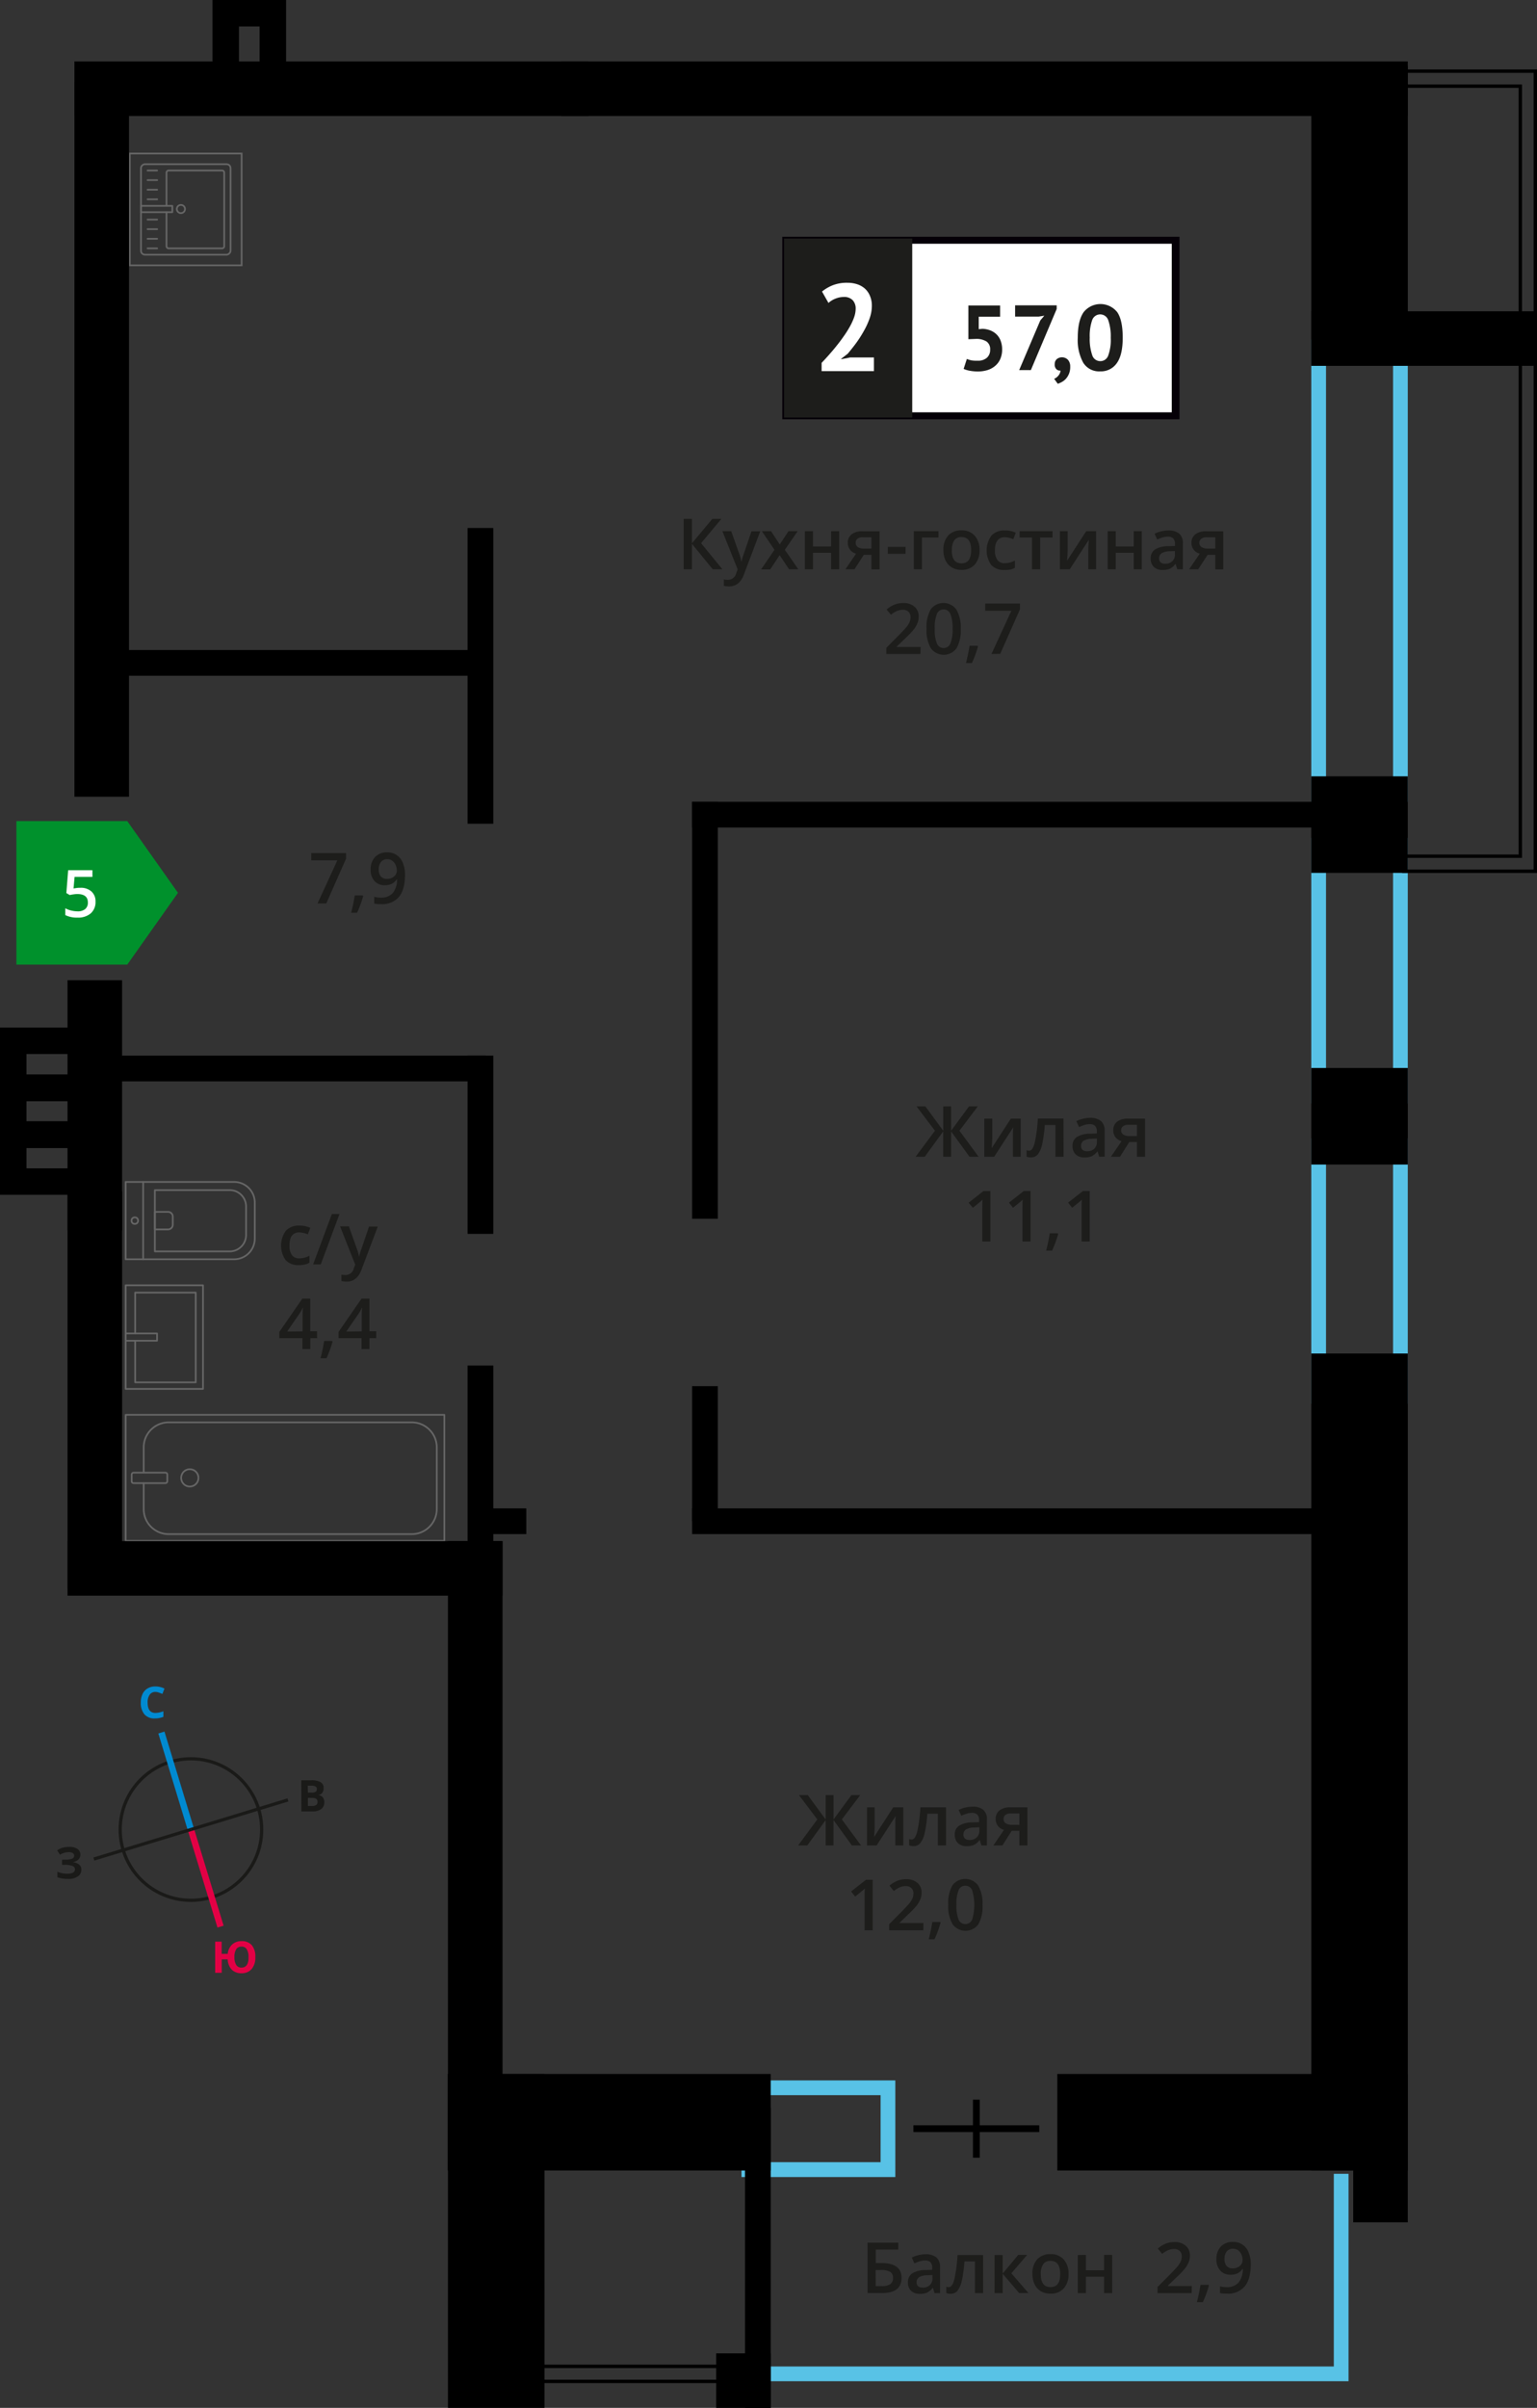<svg xmlns="http://www.w3.org/2000/svg" width="423.68" height="663.62" viewBox="0 0 423.68 663.62">
  <rect x="0" y="0" width="423.68" height="663.62" fill="#333333" stroke="none"/>
  <defs>
    <style>
      .cls-1, .cls-10, .cls-11, .cls-2, .cls-3, .cls-4, .cls-9 {
        fill: none;
      }

      .cls-1, .cls-4 {
        stroke: #1a1a18;
      }

      .cls-1 {
        stroke-miterlimit: 22.93;
        stroke-width: 0.89px;
      }

      .cls-2 {
        stroke: #008ad1;
        stroke-width: 1.77px;
      }

      .cls-18, .cls-2, .cls-3, .cls-4 {
        stroke-miterlimit: 22.93;
      }

      .cls-3 {
        stroke: #e30045;
        stroke-width: 1.77px;
      }

      .cls-4 {
        stroke-width: 0.89px;
      }

      .cls-5 {
        isolation: isolate;
      }

      .cls-6 {
        fill: #008ad1;
      }

      .cls-7 {
        fill: #e30045;
      }

      .cls-8 {
        fill: #1a1a18;
      }

      .cls-9 {
        stroke: #000;
        stroke-width: 1.87px;
      }

      .cls-10, .cls-9 {
        stroke-miterlimit: 10;
      }

      .cls-10 {
        stroke: #58c2e6;
        stroke-width: 4.06px;
      }

      .cls-11 {
        stroke: #666;
        stroke-linecap: round;
        stroke-linejoin: round;
        stroke-width: 0.47px;
      }

      .cls-12 {
        fill: #666;
      }

      .cls-13 {
        fill: #58c2e6;
      }

      .cls-14 {
        fill: #00912c;
        fill-rule: evenodd;
      }

      .cls-15 {
        fill: #fff;
      }

      .cls-16, .cls-18 {
        fill: #1d1d1b;
      }

      .cls-17 {
        fill: #050007;
      }

      .cls-18 {
        stroke: #1d1d1b;
        stroke-width: 0.94px;
      }
    </style>
  </defs>
  <g id="doors">
    <g>
      <circle class="cls-1" cx="52.63" cy="504.23" r="19.5"/>
      <line class="cls-2" x1="44.49" y1="477.49" x2="52.63" y2="504.24"/>
      <line class="cls-3" x1="60.79" y1="530.98" x2="52.63" y2="504.24"/>
      <line class="cls-4" x1="25.87" y1="512.36" x2="52.63" y2="504.22"/>
      <line class="cls-4" x1="79.37" y1="496.06" x2="52.63" y2="504.22"/>
      <g class="cls-5">
        <path class="cls-6" d="M42.84,466.3a1.83,1.83,0,0,0-1.59.78,3.62,3.62,0,0,0-.56,2.15c0,1.91.73,2.87,2.17,2.86a6.55,6.55,0,0,0,2.18-.46v1.53a6.13,6.13,0,0,1-2.36.45,3.61,3.61,0,0,1-2.87-1.13,4.85,4.85,0,0,1-1-3.26,5.37,5.37,0,0,1,.48-2.34,3.52,3.52,0,0,1,1.4-1.55,4.09,4.09,0,0,1,2.13-.54,5.69,5.69,0,0,1,2.52.59l-.58,1.48a10,10,0,0,0-1-.39A2.69,2.69,0,0,0,42.84,466.3Z"/>
      </g>
      <g class="cls-5">
        <path class="cls-7" d="M70.38,539.39a4.82,4.82,0,0,1-1,3.27,3.55,3.55,0,0,1-2.83,1.17,3.64,3.64,0,0,1-2.68-1A4.38,4.38,0,0,1,62.76,540H61.12v3.71H59.31l0-8.58H61.1v3.36h1.68A4,4,0,0,1,64,535.9a3.7,3.7,0,0,1,2.6-.91,3.55,3.55,0,0,1,2.84,1.14A4.85,4.85,0,0,1,70.38,539.39Zm-5.76,0a3.91,3.91,0,0,0,.5,2.16,1.62,1.62,0,0,0,1.44.73c1.3,0,2-1,1.94-2.9a3.84,3.84,0,0,0-.49-2.16,1.58,1.58,0,0,0-1.44-.73,1.65,1.65,0,0,0-1.46.73A3.92,3.92,0,0,0,64.62,539.41Z"/>
      </g>
      <g class="cls-5">
        <path class="cls-8" d="M83.05,490.65h2.67a5.1,5.1,0,0,1,2.65.52,1.79,1.79,0,0,1,.83,1.64,2,2,0,0,1-.35,1.27,1.41,1.41,0,0,1-1,.59v.06a1.91,1.91,0,0,1,1.18.68,2.2,2.2,0,0,1,.36,1.32,2.15,2.15,0,0,1-.84,1.84,3.64,3.64,0,0,1-2.3.66H83.08Zm1.83,3.4h1.06a2,2,0,0,0,1.07-.23.86.86,0,0,0,.33-.76.73.73,0,0,0-.37-.7,2.23,2.23,0,0,0-1.14-.22h-1Zm0,1.44v2.24h1.19a1.78,1.78,0,0,0,1.11-.29,1.06,1.06,0,0,0,.35-.88c0-.71-.51-1.07-1.53-1.06Z"/>
      </g>
      <g class="cls-5">
        <path class="cls-8" d="M22.15,511.16a1.78,1.78,0,0,1-.58,1.37,2.91,2.91,0,0,1-1.59.69v0a3.22,3.22,0,0,1,1.81.65,1.71,1.71,0,0,1,.64,1.39,2.17,2.17,0,0,1-.95,1.87,4.49,4.49,0,0,1-2.66.7,8.42,8.42,0,0,1-3-.45v-1.53a5.85,5.85,0,0,0,1.3.41,6.3,6.3,0,0,0,1.39.14q2.16,0,2.16-1.26a1,1,0,0,0-.7-.88,5.43,5.43,0,0,0-2.06-.3h-.8v-1.42h.72a5.66,5.66,0,0,0,2-.26.89.89,0,0,0,.62-.86.81.81,0,0,0-.4-.7,2.16,2.16,0,0,0-1.17-.26,4.43,4.43,0,0,0-2.33.71l-.8-1.21a5.25,5.25,0,0,1,1.56-.72,6.81,6.81,0,0,1,1.82-.23,3.76,3.76,0,0,1,2.24.58A1.79,1.79,0,0,1,22.15,511.16Z"/>
      </g>
    </g>
  </g>
  <g id="Layer_7" data-name="Layer 7">
    <g>
      <g>
        <line class="cls-9" x1="269.13" y1="578.67" x2="269.13" y2="594.67"/>
        <line class="cls-9" x1="286.48" y1="586.67" x2="251.78" y2="586.67"/>
      </g>
      <path class="cls-10" d="M205.36,654.24H369.7V599.11"/>
      <g>
        <g>
          <rect class="cls-11" x="61.21" y="363.38" width="34.73" height="87.85" transform="translate(-328.74 485.88) rotate(-90)"/>
          <rect class="cls-11" x="39.76" y="402.4" width="2.89" height="9.82" rx="0.49" transform="translate(-366.1 448.52) rotate(-90)"/>
          <path class="cls-11" d="M39.61,408.76v7.15a6.89,6.89,0,0,0,6.89,6.9h67a6.9,6.9,0,0,0,6.9-6.9v-17a6.9,6.9,0,0,0-6.9-6.9h-67a6.89,6.89,0,0,0-6.89,6.9v6.95"/>
          <circle class="cls-11" cx="52.32" cy="407.31" r="2.39"/>
        </g>
        <g>
          <path class="cls-11" d="M34.64,325.75h29.9a5.69,5.69,0,0,1,5.69,5.69v9.93a5.69,5.69,0,0,1-5.69,5.69H34.64a0,0,0,0,1,0,0V325.75A0,0,0,0,1,34.64,325.75Z"/>
          <path class="cls-11" d="M42.69,328H63.32a4.51,4.51,0,0,1,4.51,4.51v7.87a4.51,4.51,0,0,1-4.51,4.51H42.69a0,0,0,0,1,0,0V328A0,0,0,0,1,42.69,328Z"/>
          <path class="cls-11" d="M42.69,334h3.64a1.29,1.29,0,0,1,1.29,1.29v2.25a1.29,1.29,0,0,1-1.29,1.29H42.69a0,0,0,0,1,0,0V334A0,0,0,0,1,42.69,334Z"/>
          <circle class="cls-11" cx="37.16" cy="336.41" r="0.9"/>
          <line class="cls-11" x1="39.47" y1="347.07" x2="39.47" y2="325.75"/>
        </g>
        <g>
          <rect class="cls-11" x="34.64" y="354.23" width="21.32" height="28.56"/>
          <polyline class="cls-11" points="34.64 367.5 43.29 367.5 43.29 369.51 34.64 369.51"/>
          <polyline class="cls-11" points="37.26 367.5 37.26 356.24 53.95 356.24 53.95 380.98 37.26 380.98 37.26 369.51"/>
        </g>
      </g>
      <g>
        <g>
          <rect class="cls-11" x="38.73" y="45.38" width="24.94" height="24.69" rx="1.09" transform="translate(-6.52 108.92) rotate(-90)"/>
          <path class="cls-11" d="M45.9,56.74V47.59a.6.6,0,0,1,.6-.6H61.21a.6.6,0,0,1,.6.6V67.86a.59.59,0,0,1-.6.59H46.5a.59.59,0,0,1-.6-.59V58.48"/>
          <circle class="cls-11" cx="49.87" cy="57.61" r="1.13"/>
          <rect class="cls-11" x="42.3" y="53.29" width="1.74" height="8.64" transform="translate(-14.43 100.78) rotate(-90)"/>
          <line class="cls-11" x1="40.68" y1="68.45" x2="43.32" y2="68.45"/>
          <line class="cls-11" x1="40.68" y1="65.81" x2="43.32" y2="65.81"/>
          <line class="cls-11" x1="40.68" y1="63.16" x2="43.32" y2="63.16"/>
          <line class="cls-11" x1="40.68" y1="60.52" x2="43.32" y2="60.52"/>
          <line class="cls-11" x1="40.68" y1="54.93" x2="43.32" y2="54.93"/>
          <line class="cls-11" x1="40.68" y1="52.29" x2="43.32" y2="52.29"/>
          <line class="cls-11" x1="40.68" y1="49.64" x2="43.32" y2="49.64"/>
          <line class="cls-11" x1="40.68" y1="46.99" x2="43.32" y2="46.99"/>
        </g>
        <path class="cls-12" d="M66.37,42.55V72.9H36V42.55H66.37m.47-.47H35.56V73.36H66.84V42.08Z"/>
      </g>
      <path class="cls-13" d="M242.74,577.43v18.48H208.45V577.43h34.29m4.06-4.06H204.39V600H246.8v-26.6Z"/>
      <path class="cls-13" d="M384,235v65.06H365.52V235H384m4.06-4.07h-26.6v73.2h26.6V231Z"/>
      <path class="cls-13" d="M384,97.66V216.91H365.52V97.66H384m4.06-4.07h-26.6V221h26.6V93.59Z"/>
      <path class="cls-13" d="M384,317.77v65.07H365.52V317.77H384m4.06-4.06h-26.6V386.9h26.6V313.71Z"/>
      <rect x="291.46" y="571.59" width="96.61" height="26.61" transform="translate(679.52 1169.79) rotate(180)"/>
      <rect x="123.48" y="571.59" width="88.97" height="26.61" transform="translate(335.93 1169.79) rotate(180)"/>
      <rect x="90.77" y="604.3" width="92.03" height="26.61" transform="translate(-480.82 754.39) rotate(-90)"/>
      <rect x="333.45" y="46.21" width="82.62" height="26.61" transform="translate(315.25 434.27) rotate(-90)"/>
      <rect x="361.46" y="213.97" width="26.61" height="26.61" transform="translate(147.48 602.03) rotate(-90)"/>
      <rect x="361.46" y="294.35" width="26.61" height="26.61" transform="translate(67.11 682.41) rotate(-90)"/>
      <rect x="262.17" y="472.31" width="225.17" height="26.61" transform="translate(-110.85 860.37) rotate(-90)"/>
      <path d="M198,652.65v3.19H146v-3.19H198m.94-.94H145.1v5.07h53.82v-5.07Z"/>
      <path d="M422.75,20.08V239.64H387.44v-3.2h32.11V23.27H387.44V20.08h35.31m.93-.94H386.5v5.07h32.12v211.3H386.5v5.07h37.18V19.14Z"/>
      <rect x="28.56" y="179.14" width="105.38" height="7.09" transform="translate(162.5 365.38) rotate(-180)"/>
      <rect x="28.56" y="290.94" width="105.38" height="7.09" transform="translate(162.5 588.97) rotate(-180)"/>
      <rect x="91.69" y="182.73" width="81.51" height="7.09" transform="translate(-53.84 318.72) rotate(-90)"/>
      <rect x="107.88" y="311.95" width="49.12" height="7.09" transform="translate(-183.06 447.94) rotate(-90)"/>
      <rect x="107.88" y="397.36" width="49.12" height="7.09" transform="translate(-268.47 533.34) rotate(-90)"/>
      <rect x="136.86" y="274.89" width="114.94" height="7.09" transform="translate(-84.11 472.76) rotate(-90)"/>
      <rect x="175.73" y="397.08" width="37.19" height="7.09" transform="translate(-206.3 594.95) rotate(-90)"/>
      <rect x="190.78" y="220.97" width="171.19" height="7.09"/>
      <rect x="190.78" y="415.71" width="171.19" height="7.09"/>
      <rect x="134.33" y="415.71" width="10.75" height="7.09"/>
      <rect x="167.56" y="618.74" width="82.68" height="7.09" transform="translate(831.19 413.38) rotate(90)"/>
      <rect x="197.41" y="648.59" width="15.04" height="15.04"/>
      <rect x="373.02" y="597.44" width="15.04" height="15.04"/>
      <rect x="154.7" y="16.93" width="233.36" height="15.04"/>
      <rect x="20.52" y="16.93" width="141.7" height="15.04"/>
      <rect x="361.46" y="85.79" width="62.23" height="15.04"/>
      <rect x="-70.52" y="113.5" width="197.12" height="15.04" transform="translate(149.06 92.98) rotate(90)"/>
      <rect x="44.27" y="503.95" width="173.46" height="15.04" transform="translate(642.47 380.46) rotate(90)"/>
      <rect x="-28.7" y="375.64" width="109.67" height="15.04" transform="translate(409.3 357.02) rotate(90)"/>
      <rect x="-8.34" y="297.13" width="68.96" height="15.04" transform="translate(330.78 278.5) rotate(90)"/>
      <rect x="18.62" y="424.73" width="119.9" height="15.04" transform="translate(157.14 864.51) rotate(180)"/>
      <path d="M71.56,7.3V21.59H65.87V7.3h5.69M78.86,0H58.57V28.89H78.86V0Z"/>
      <path d="M21.59,290.5v5.69H7.3V290.5H21.59m7.3-7.3H0v20.29H28.89V283.2Z"/>
      <path d="M21.59,303.42v5.69H7.3v-5.69H21.59m7.3-7.3H0v20.29H28.89V296.12Z"/>
      <path d="M21.59,316.34V322H7.3v-5.69H21.59m7.3-7.3H0v20.29H28.89V309Z"/>
      <g>
        <polygon class="cls-14" points="35.09 226.3 35.09 226.31 42.07 236.18 49.06 246.07 42.07 255.96 35.09 265.84 35.09 265.84 35.09 265.84 4.52 265.85 4.52 226.3 35.08 226.3 35.09 226.3"/>
        <path class="cls-15" d="M22.11,244.68a4.38,4.38,0,0,1,3.08,1,3.58,3.58,0,0,1,1.14,2.81A4.12,4.12,0,0,1,25,251.74a5.31,5.31,0,0,1-3.67,1.15A7,7,0,0,1,18,252.2v-1.88a6.36,6.36,0,0,0,1.64.63,7.8,7.8,0,0,0,1.72.22,3.19,3.19,0,0,0,2.13-.63,2.26,2.26,0,0,0,.73-1.83q0-2.31-2.94-2.31a7.29,7.29,0,0,0-1,.09,8.17,8.17,0,0,0-1.06.19l-.93-.55.5-6.29h6.69v1.84H20.56l-.29,3.19.75-.12A6.79,6.79,0,0,1,22.11,244.68Z"/>
      </g>
      <g>
        <path class="cls-16" d="M257.72,311.63l-5.08-6.71h2.44l4.94,6.73v-6.73h2.15v6.73l4.94-6.73h2.43l-5.07,6.71,5.29,7.18h-2.51l-5.08-7v7H260v-7l-5.09,7h-2.52Z"/>
        <path class="cls-16" d="M273.52,308.3v5.39c0,.63-.06,1.55-.16,2.76l5.28-8.15h2.72v10.51h-2.14v-5.29c0-.29,0-.76,0-1.42s.06-1.12.09-1.42l-5.26,8.13h-2.72V308.3Z"/>
        <path class="cls-16" d="M293.18,318.81h-2.25v-8.76H288a36.61,36.61,0,0,1-.72,5.28,6.94,6.94,0,0,1-1.17,2.78,2.36,2.36,0,0,1-1.89.87,3.16,3.16,0,0,1-1.23-.21V317a2,2,0,0,0,.71.14c.64,0,1.15-.73,1.52-2.18a41.19,41.19,0,0,0,.87-6.68h7.06Z"/>
        <path class="cls-16" d="M303,318.81l-.45-1.46h-.08a4.16,4.16,0,0,1-1.53,1.3,4.67,4.67,0,0,1-2,.35,3.34,3.34,0,0,1-2.42-.84,3.1,3.1,0,0,1-.87-2.36,2.77,2.77,0,0,1,1.21-2.45,6.94,6.94,0,0,1,3.67-.9l1.82-.06v-.56a2.17,2.17,0,0,0-.47-1.51,1.94,1.94,0,0,0-1.46-.5,5,5,0,0,0-1.55.24,12.7,12.7,0,0,0-1.42.56L296.7,309a7.5,7.5,0,0,1,1.88-.68,8.25,8.25,0,0,1,1.91-.24,4.56,4.56,0,0,1,3,.88,3.42,3.42,0,0,1,1,2.74v7.08Zm-3.33-1.52a2.77,2.77,0,0,0,1.95-.68,2.46,2.46,0,0,0,.74-1.9v-.92l-1.35.06a4.63,4.63,0,0,0-2.29.53,1.59,1.59,0,0,0-.72,1.44,1.41,1.41,0,0,0,.42,1.09A1.81,1.81,0,0,0,299.62,317.29Z"/>
        <path class="cls-16" d="M308.73,318.81h-2.5l2.93-4.3a3.17,3.17,0,0,1-1.67-1.09,3,3,0,0,1-.61-1.94,2.81,2.81,0,0,1,1.06-2.34,4.58,4.58,0,0,1,2.91-.84h4.79v10.51H313.4v-4.05h-2.12Zm.32-7.31a1.36,1.36,0,0,0,.62,1.21,3,3,0,0,0,1.65.4h2.08V310H311a2.27,2.27,0,0,0-1.41.39A1.34,1.34,0,0,0,309.05,311.5Z"/>
        <path class="cls-16" d="M273,342.16h-2.23v-9c0-1.07,0-1.92.08-2.55-.15.16-.33.32-.54.51l-2.13,1.75L267,331.48l4.08-3.21H273Z"/>
        <path class="cls-16" d="M284.08,342.16h-2.23v-9c0-1.07,0-1.92.07-2.55a6.67,6.67,0,0,1-.53.51l-2.14,1.75-1.12-1.42,4.09-3.21h1.86Z"/>
        <path class="cls-16" d="M291.69,340.12a33.31,33.31,0,0,1-1.67,4.55h-1.65a44.61,44.61,0,0,0,1-4.77h2.2Z"/>
        <path class="cls-16" d="M300.38,342.16h-2.23v-9c0-1.07,0-1.92.07-2.55a6.67,6.67,0,0,1-.53.51l-2.14,1.75-1.12-1.42,4.09-3.21h1.86Z"/>
      </g>
      <g>
        <path class="cls-16" d="M225.3,501.44l-5.07-6.71h2.43l4.94,6.73v-6.73h2.16v6.73l4.94-6.73h2.43l-5.07,6.71,5.29,7.18h-2.51l-5.08-7v7H227.6v-7l-5.08,7H220Z"/>
        <path class="cls-16" d="M241.1,498.11v5.39q0,.94-.15,2.76l5.27-8.15H249v10.51H246.8v-5.29c0-.29,0-.76,0-1.42s.07-1.12.09-1.42l-5.25,8.13H239V498.11Z"/>
        <path class="cls-16" d="M260.77,508.62h-2.25v-8.76h-2.9a36.61,36.61,0,0,1-.72,5.28,6.86,6.86,0,0,1-1.18,2.78,2.33,2.33,0,0,1-1.88.87,3.16,3.16,0,0,1-1.23-.21v-1.75a2,2,0,0,0,.7.14c.65,0,1.16-.73,1.53-2.18a41.19,41.19,0,0,0,.87-6.68h7.06Z"/>
        <path class="cls-16" d="M270.53,508.62l-.44-1.46H270a4.32,4.32,0,0,1-1.53,1.3,4.84,4.84,0,0,1-2,.35,3.32,3.32,0,0,1-2.41-.84,3.1,3.1,0,0,1-.87-2.36,2.78,2.78,0,0,1,1.2-2.45,7.07,7.07,0,0,1,3.68-.91l1.81-.05v-.56a2.1,2.1,0,0,0-.47-1.51,1.92,1.92,0,0,0-1.45-.5,5,5,0,0,0-1.55.24,12.87,12.87,0,0,0-1.43.56l-.72-1.6a7.82,7.82,0,0,1,1.87-.67,8.4,8.4,0,0,1,1.92-.24,4.51,4.51,0,0,1,3,.88,3.4,3.4,0,0,1,1,2.74v7.08Zm-3.32-1.52a2.77,2.77,0,0,0,2-.68,2.46,2.46,0,0,0,.74-1.9v-.92l-1.35.06a4.57,4.57,0,0,0-2.3.53,1.59,1.59,0,0,0-.72,1.44,1.41,1.41,0,0,0,.42,1.09A1.84,1.84,0,0,0,267.21,507.1Z"/>
        <path class="cls-16" d="M276.32,508.62h-2.5l2.92-4.3a3.25,3.25,0,0,1-1.67-1.09,3.09,3.09,0,0,1-.6-1.94,2.81,2.81,0,0,1,1.06-2.34,4.58,4.58,0,0,1,2.91-.84h4.78v10.51H281v-4.05h-2.12Zm.32-7.32a1.36,1.36,0,0,0,.61,1.22,3,3,0,0,0,1.65.4H281V499.8h-2.43a2.23,2.23,0,0,0-1.41.39A1.33,1.33,0,0,0,276.64,501.3Z"/>
        <path class="cls-16" d="M240.56,532h-2.23v-9c0-1.07,0-1.92.07-2.55a6.67,6.67,0,0,1-.53.51l-2.14,1.74-1.12-1.41,4.09-3.21h1.86Z"/>
        <path class="cls-16" d="M254.52,532h-9.41v-1.69l3.58-3.6c1.06-1.09,1.76-1.86,2.11-2.31a5.64,5.64,0,0,0,.75-1.28,3.35,3.35,0,0,0,.24-1.28,1.94,1.94,0,0,0-.57-1.48,2.16,2.16,0,0,0-1.56-.54,4.25,4.25,0,0,0-1.54.29,7.09,7.09,0,0,0-1.73,1.07l-1.2-1.48a7.69,7.69,0,0,1,2.25-1.38,6.4,6.4,0,0,1,2.32-.41,4.6,4.6,0,0,1,3.11,1,3.41,3.41,0,0,1,1.17,2.72,4.71,4.71,0,0,1-.34,1.79,7.33,7.33,0,0,1-1,1.74,23.48,23.48,0,0,1-2.33,2.43l-2.41,2.34V530h6.59Z"/>
        <path class="cls-16" d="M259.27,529.92a31.14,31.14,0,0,1-1.67,4.55H256a47.06,47.06,0,0,0,1-4.76h2.19Z"/>
        <path class="cls-16" d="M270.83,525a9.83,9.83,0,0,1-1.17,5.38,4.39,4.39,0,0,1-7.07-.06,9.68,9.68,0,0,1-1.2-5.32,9.89,9.89,0,0,1,1.17-5.42,4.4,4.4,0,0,1,7.07.08A9.78,9.78,0,0,1,270.83,525Zm-7.18,0a10.09,10.09,0,0,0,.59,4.06,2,2,0,0,0,1.86,1.22,2,2,0,0,0,1.88-1.24,14.13,14.13,0,0,0,0-8.08,2,2,0,0,0-1.88-1.25,1.94,1.94,0,0,0-1.86,1.23A10.12,10.12,0,0,0,263.65,525Z"/>
      </g>
      <g>
        <path class="cls-16" d="M248.51,627.79c0,2.79-1.78,4.18-5.36,4.18h-4V618.09h8.47V620h-6.2v3.7H243Q248.52,623.73,248.51,627.79Zm-7.12,2.27H243a4.22,4.22,0,0,0,2.4-.53,2,2,0,0,0,.76-1.74,1.84,1.84,0,0,0-.77-1.65,5.06,5.06,0,0,0-2.66-.51h-1.36Z"/>
        <path class="cls-16" d="M257.61,632l-.44-1.46h-.08a4.36,4.36,0,0,1-1.53,1.31,4.84,4.84,0,0,1-2,.34,3.32,3.32,0,0,1-2.42-.83,3.14,3.14,0,0,1-.87-2.37,2.77,2.77,0,0,1,1.21-2.45,6.92,6.92,0,0,1,3.67-.9l1.82-.06V625a2.12,2.12,0,0,0-.47-1.5,1.9,1.9,0,0,0-1.46-.5,5,5,0,0,0-1.55.24,9.87,9.87,0,0,0-1.43.56l-.72-1.6a8,8,0,0,1,1.87-.68,8.36,8.36,0,0,1,1.92-.23,4.56,4.56,0,0,1,3,.87,3.43,3.43,0,0,1,1,2.75V632Zm-3.32-1.52a2.73,2.73,0,0,0,2-.68,2.45,2.45,0,0,0,.74-1.9V627l-1.35.06a4.61,4.61,0,0,0-2.3.52,1.63,1.63,0,0,0-.71,1.44,1.44,1.44,0,0,0,.41,1.09A1.79,1.79,0,0,0,254.29,630.45Z"/>
        <path class="cls-16" d="M271,632h-2.25v-8.75h-2.9a35.86,35.86,0,0,1-.71,5.28,7.09,7.09,0,0,1-1.18,2.77,2.37,2.37,0,0,1-1.89.88,3.1,3.1,0,0,1-1.22-.21v-1.75a1.89,1.89,0,0,0,.7.13c.64,0,1.15-.73,1.52-2.18a41,41,0,0,0,.87-6.67H271Z"/>
        <path class="cls-16" d="M280.67,621.47h2.45l-4.34,5.06,4.71,5.44h-2.56l-4.54-5.32V632h-2.24v-10.5h2.24v5.1Z"/>
        <path class="cls-16" d="M294.54,626.7a5.73,5.73,0,0,1-1.32,4,4.75,4.75,0,0,1-3.68,1.44,5.05,5.05,0,0,1-2.6-.66,4.42,4.42,0,0,1-1.74-1.91,6.57,6.57,0,0,1-.61-2.89,5.73,5.73,0,0,1,1.31-4,4.79,4.79,0,0,1,3.7-1.43,4.66,4.66,0,0,1,3.61,1.46A5.66,5.66,0,0,1,294.54,626.7Zm-7.65,0q0,3.64,2.69,3.64t2.66-3.64q0-3.6-2.68-3.6a2.3,2.3,0,0,0-2,.93A4.75,4.75,0,0,0,286.89,626.7Z"/>
        <path class="cls-16" d="M299.34,621.47v4.22h5v-4.22h2.23V632h-2.23v-4.53h-5V632H297.1v-10.5Z"/>
        <path class="cls-16" d="M328.49,632h-9.41v-1.69l3.58-3.6c1.06-1.08,1.76-1.85,2.11-2.3a5.64,5.64,0,0,0,.75-1.28,3.43,3.43,0,0,0,.24-1.28,1.94,1.94,0,0,0-.57-1.48,2.16,2.16,0,0,0-1.56-.54,4.05,4.05,0,0,0-1.54.29,7.33,7.33,0,0,0-1.73,1.06l-1.21-1.47a8.14,8.14,0,0,1,2.26-1.39,6.62,6.62,0,0,1,2.32-.4,4.55,4.55,0,0,1,3.11,1,3.41,3.41,0,0,1,1.17,2.72,4.71,4.71,0,0,1-.34,1.79,7.33,7.33,0,0,1-1,1.74,23.48,23.48,0,0,1-2.33,2.43l-2.41,2.33v.1h6.59Z"/>
        <path class="cls-16" d="M333.24,629.93a31.14,31.14,0,0,1-1.67,4.55h-1.64c.43-1.71.76-3.3,1-4.77h2.19Z"/>
        <path class="cls-16" d="M344.78,624q0,4.11-1.66,6.13a6,6,0,0,1-5,2,7.72,7.72,0,0,1-1.82-.15v-1.87a6.18,6.18,0,0,0,1.7.24,4.34,4.34,0,0,0,3.37-1.22,5.85,5.85,0,0,0,1.22-3.82h-.11a3.48,3.48,0,0,1-1.36,1.24,4.32,4.32,0,0,1-1.86.38,3.72,3.72,0,0,1-2.89-1.15,4.46,4.46,0,0,1-1.06-3.15,4.85,4.85,0,0,1,1.22-3.47,4.38,4.38,0,0,1,3.33-1.28,4.43,4.43,0,0,1,4.29,2.81A8.19,8.19,0,0,1,344.78,624Zm-4.85-4.25a2.19,2.19,0,0,0-1.78.75,3.29,3.29,0,0,0-.61,2.13,2.79,2.79,0,0,0,.57,1.86,2.15,2.15,0,0,0,1.74.68,2.8,2.8,0,0,0,1.91-.67,2,2,0,0,0,.76-1.58,3.82,3.82,0,0,0-.32-1.58,2.92,2.92,0,0,0-.92-1.17A2.26,2.26,0,0,0,339.93,619.76Z"/>
      </g>
      <g>
        <path class="cls-16" d="M199.13,156.89h-2.67l-5.72-7v7h-2.27V143h2.27v6.73l5.62-6.73h2.49l-5.6,6.71Z"/>
        <path class="cls-16" d="M199.13,146.39h2.43l2.13,6a11.08,11.08,0,0,1,.65,2.4h.08a9.18,9.18,0,0,1,.31-1.27c.15-.5,1-2.86,2.41-7.08h2.42l-4.5,11.9c-.81,2.19-2.18,3.28-4.08,3.28a6.93,6.93,0,0,1-1.45-.16v-1.77a5,5,0,0,0,1.15.11,2.34,2.34,0,0,0,2.27-1.87l.39-1Z"/>
        <path class="cls-16" d="M213.49,151.53,210,146.39h2.54l2.4,3.67,2.41-3.67h2.53l-3.54,5.14,3.72,5.36H217.5L214.91,153l-2.59,3.93h-2.53Z"/>
        <path class="cls-16" d="M224.1,146.39v4.21h5v-4.21h2.23v10.5h-2.23v-4.53h-5v4.53h-2.23v-10.5Z"/>
        <path class="cls-16" d="M235.55,156.89h-2.5l2.93-4.3a3,3,0,0,1-2.28-3,2.8,2.8,0,0,1,1.06-2.33,4.58,4.58,0,0,1,2.91-.84h4.79v10.5h-2.25v-4H238.1Zm.32-7.31a1.37,1.37,0,0,0,.61,1.21,3,3,0,0,0,1.65.4h2.08v-3.11h-2.43a2.23,2.23,0,0,0-1.41.39A1.33,1.33,0,0,0,235.87,149.58Z"/>
        <path class="cls-16" d="M244.73,152.63v-1.9h4.89v1.9Z"/>
        <path class="cls-16" d="M258.7,146.39v1.75h-4.56v8.75h-2.23v-10.5Z"/>
        <path class="cls-16" d="M270,151.62a5.73,5.73,0,0,1-1.32,4,4.72,4.72,0,0,1-3.67,1.44,5.09,5.09,0,0,1-2.61-.66,4.42,4.42,0,0,1-1.74-1.91,6.57,6.57,0,0,1-.6-2.89,5.68,5.68,0,0,1,1.31-4,4.75,4.75,0,0,1,3.69-1.43,4.64,4.64,0,0,1,3.61,1.46A5.66,5.66,0,0,1,270,151.62Zm-7.64,0q0,3.65,2.68,3.64c1.78,0,2.66-1.21,2.66-3.64s-.89-3.6-2.68-3.6a2.28,2.28,0,0,0-2,.93A4.75,4.75,0,0,0,262.4,151.62Z"/>
        <path class="cls-16" d="M276.85,157.08a4.61,4.61,0,0,1-3.63-1.39,7,7,0,0,1,.06-8.07A4.8,4.8,0,0,1,277,146.2a7.07,7.07,0,0,1,3,.61l-.68,1.8a6.67,6.67,0,0,0-2.33-.55q-2.73,0-2.73,3.62a4.33,4.33,0,0,0,.68,2.65,2.33,2.33,0,0,0,2,.89,5.77,5.77,0,0,0,2.82-.74v2a4.43,4.43,0,0,1-1.28.5A7.7,7.7,0,0,1,276.85,157.08Z"/>
        <path class="cls-16" d="M290.14,146.39v1.75h-3.42v8.75h-2.25v-8.75h-3.42v-1.75Z"/>
        <path class="cls-16" d="M294.3,146.39v5.38c0,.63-.05,1.55-.16,2.77l5.28-8.15h2.72v10.5H300V151.6c0-.29,0-.76.05-1.41s.06-1.13.09-1.43l-5.25,8.13h-2.73v-10.5Z"/>
        <path class="cls-16" d="M307.56,146.39v4.21h4.95v-4.21h2.23v10.5h-2.23v-4.53h-4.95v4.53h-2.23v-10.5Z"/>
        <path class="cls-16" d="M324.51,156.89l-.45-1.46H324a4.25,4.25,0,0,1-1.52,1.31,4.92,4.92,0,0,1-2,.34,3.34,3.34,0,0,1-2.42-.83,3.14,3.14,0,0,1-.87-2.37,2.77,2.77,0,0,1,1.21-2.45,7,7,0,0,1,3.68-.9l1.81-.06v-.56a2.12,2.12,0,0,0-.47-1.5,1.89,1.89,0,0,0-1.46-.5,5.33,5.33,0,0,0-1.55.23,12.7,12.7,0,0,0-1.42.56l-.72-1.59a7.42,7.42,0,0,1,1.87-.68,8.24,8.24,0,0,1,1.92-.23,4.55,4.55,0,0,1,3,.87,3.43,3.43,0,0,1,1,2.75v7.07Zm-3.33-1.52a2.73,2.73,0,0,0,1.95-.68,2.41,2.41,0,0,0,.74-1.9v-.91l-1.35.05a4.66,4.66,0,0,0-2.29.53,1.62,1.62,0,0,0-.72,1.44,1.41,1.41,0,0,0,.42,1.09A1.78,1.78,0,0,0,321.18,155.37Z"/>
        <path class="cls-16" d="M330.29,156.89h-2.5l2.93-4.3a3,3,0,0,1-2.28-3,2.8,2.8,0,0,1,1.06-2.33,4.58,4.58,0,0,1,2.91-.84h4.79v10.5H335v-4h-2.12Zm.32-7.31a1.35,1.35,0,0,0,.62,1.21,3,3,0,0,0,1.65.4H335v-3.11h-2.44a2.27,2.27,0,0,0-1.41.39A1.33,1.33,0,0,0,330.61,149.58Z"/>
        <path class="cls-16" d="M253.73,180.24h-9.42v-1.69l3.58-3.6c1.06-1.08,1.76-1.85,2.11-2.3a5.49,5.49,0,0,0,.75-1.28,3.43,3.43,0,0,0,.24-1.28,2,2,0,0,0-.56-1.49,2.19,2.19,0,0,0-1.57-.54,4.1,4.1,0,0,0-1.54.3,7,7,0,0,0-1.72,1.06L244.39,168a7.74,7.74,0,0,1,2.25-1.39,6.64,6.64,0,0,1,2.33-.41,4.57,4.57,0,0,1,3.1,1,3.44,3.44,0,0,1,1.17,2.73,4.85,4.85,0,0,1-.33,1.78,7.25,7.25,0,0,1-1,1.75,25.56,25.56,0,0,1-2.32,2.42l-2.42,2.34v.09h6.6Z"/>
        <path class="cls-16" d="M264.83,173.3a9.91,9.91,0,0,1-1.16,5.37,4.39,4.39,0,0,1-7.07,0,9.7,9.7,0,0,1-1.2-5.32,10,10,0,0,1,1.16-5.42,4.4,4.4,0,0,1,7.08.08A9.83,9.83,0,0,1,264.83,173.3Zm-7.17,0a10.1,10.1,0,0,0,.58,4,2,2,0,0,0,3.75,0,10.08,10.08,0,0,0,.59-4,10.23,10.23,0,0,0-.59-4.05,2,2,0,0,0-3.75,0A10.21,10.21,0,0,0,257.66,173.3Z"/>
        <path class="cls-16" d="M269.58,178.2a31.57,31.57,0,0,1-1.67,4.55h-1.64c.43-1.71.76-3.3,1-4.77h2.19Z"/>
        <path class="cls-16" d="M273.3,180.24l5.49-11.9h-7.22v-2h9.6v1.56l-5.46,12.31Z"/>
      </g>
      <g>
        <path class="cls-16" d="M87.52,249,93,237.11H85.79v-2h9.6v1.55L89.93,249Z"/>
        <path class="cls-16" d="M100.1,247a31.14,31.14,0,0,1-1.67,4.55H96.79a47.06,47.06,0,0,0,1-4.76H100Z"/>
        <path class="cls-16" d="M111.64,241.06q0,4.09-1.66,6.12a6,6,0,0,1-5,2,7.1,7.1,0,0,1-1.82-.16v-1.87a6.23,6.23,0,0,0,1.7.24,4.34,4.34,0,0,0,3.38-1.22,5.89,5.89,0,0,0,1.21-3.81h-.11a3.37,3.37,0,0,1-1.36,1.23,4.27,4.27,0,0,1-1.85.38,3.72,3.72,0,0,1-2.9-1.15,4.49,4.49,0,0,1-1.06-3.15,4.86,4.86,0,0,1,1.22-3.47,4.41,4.41,0,0,1,3.33-1.28,4.43,4.43,0,0,1,4.29,2.81A8.24,8.24,0,0,1,111.64,241.06Zm-4.85-4.26a2.16,2.16,0,0,0-1.77.75,3.26,3.26,0,0,0-.62,2.13,2.84,2.84,0,0,0,.57,1.87,2.18,2.18,0,0,0,1.75.67,2.79,2.79,0,0,0,1.9-.67,2.06,2.06,0,0,0,.77-1.58,3.82,3.82,0,0,0-.33-1.58,2.82,2.82,0,0,0-.92-1.16A2.2,2.2,0,0,0,106.79,236.8Z"/>
      </g>
      <g>
        <path class="cls-16" d="M82.35,348.67a4.6,4.6,0,0,1-3.62-1.39,7,7,0,0,1,.06-8.07,4.8,4.8,0,0,1,3.75-1.43,7.08,7.08,0,0,1,3,.62l-.68,1.8a6.67,6.67,0,0,0-2.33-.55q-2.73,0-2.73,3.61a4.36,4.36,0,0,0,.68,2.66,2.36,2.36,0,0,0,2,.89,5.77,5.77,0,0,0,2.82-.74V348a4.18,4.18,0,0,1-1.28.51A7.74,7.74,0,0,1,82.35,348.67Z"/>
        <path class="cls-16" d="M93.58,334.59l-5.16,13.89H86.31l5.17-13.89Z"/>
        <path class="cls-16" d="M93.75,338h2.43l2.13,6a11.16,11.16,0,0,1,.65,2.39H99a9.08,9.08,0,0,1,.31-1.26c.15-.5,1-2.86,2.41-7.09h2.42l-4.5,11.91c-.81,2.18-2.18,3.27-4.08,3.27a6.32,6.32,0,0,1-1.45-.16v-1.76a5.68,5.68,0,0,0,1.15.11,2.34,2.34,0,0,0,2.27-1.87l.39-1Z"/>
        <path class="cls-16" d="M87.41,368.8H85.54v3H83.36v-3H77v-1.72l6.34-9.18h2.18v9h1.87Zm-4-1.86v-3.48c0-1.24,0-2.26.1-3h-.08a11.31,11.31,0,0,1-.84,1.52l-3.44,5Z"/>
        <path class="cls-16" d="M91.67,369.78A33.15,33.15,0,0,1,90,374.34H88.35a47.22,47.22,0,0,0,1-4.77h2.19Z"/>
        <path class="cls-16" d="M103.71,368.8h-1.87v3H99.66v-3H93.32v-1.72l6.34-9.18h2.18v9h1.87Zm-4-1.86v-3.48c0-1.24,0-2.26.1-3h-.08a10.09,10.09,0,0,1-.83,1.52l-3.45,5Z"/>
      </g>
      <g>
        <rect class="cls-15" x="216.61" y="66.22" width="106.42" height="48.38"/>
        <path class="cls-17" d="M323,67.18H217.76v46.46H323ZM216.7,65.26H325.13v50.3H215.64V65.26Z"/>
        <rect class="cls-18" x="216.6" y="66.22" width="34.39" height="48.38"/>
        <g>
          <path class="cls-16" d="M269.49,99.41a3.63,3.63,0,0,0,2.56-.82,2.87,2.87,0,0,0,.89-2.23,2.54,2.54,0,0,0-1-2.24,5.3,5.3,0,0,0-3-.71l-2,.08v-9.3h8.74v3.1h-5.89v3.43l1-.1a6.51,6.51,0,0,1,2.24.46,5,5,0,0,1,1.72,1.13A4.81,4.81,0,0,1,275.86,94a6.64,6.64,0,0,1,.38,2.3,6.41,6.41,0,0,1-.51,2.64,5.17,5.17,0,0,1-1.41,1.9A6,6,0,0,1,272.2,102a9,9,0,0,1-2.66.38,12.43,12.43,0,0,1-2.17-.19,7.35,7.35,0,0,1-1.74-.52l.89-2.75a6.41,6.41,0,0,0,1.28.4A9,9,0,0,0,269.49,99.41Z"/>
          <path class="cls-16" d="M280.94,102l5.82-13.69L287.87,87l-1.52.25h-6.53v-3.1h11.46v1L284.16,102Z"/>
          <path class="cls-16" d="M290.74,100.35a1.76,1.76,0,0,1,.57-1.38,2.3,2.3,0,0,1,3.09.21,2.76,2.76,0,0,1,.61,1.88,4.86,4.86,0,0,1-.36,2,4.72,4.72,0,0,1-.87,1.38,4.47,4.47,0,0,1-1.12.86,6.68,6.68,0,0,1-1.08.47l-1-1.37a2.94,2.94,0,0,0,1.2-.92,2.43,2.43,0,0,0,.56-1.34,1.41,1.41,0,0,1-1.11-.36A1.73,1.73,0,0,1,290.74,100.35Z"/>
          <path class="cls-16" d="M297.09,93.06c0-3.12.53-5.43,1.6-7a5.91,5.91,0,0,1,9.3,0c1,1.49,1.49,3.82,1.49,7s-.53,5.46-1.61,7a5.31,5.31,0,0,1-4.61,2.29,5.12,5.12,0,0,1-4.67-2.4A13,13,0,0,1,297.09,93.06Zm3.3,0a13.57,13.57,0,0,0,.67,4.78,2.31,2.31,0,0,0,2.23,1.69A2.28,2.28,0,0,0,305.48,98a12.66,12.66,0,0,0,.7-4.92,13.46,13.46,0,0,0-.66-4.75,2.34,2.34,0,0,0-4.46-.1A13.26,13.26,0,0,0,300.39,93.06Z"/>
        </g>
        <path class="cls-15" d="M240.33,84.27a10.42,10.42,0,0,1-.63,3.51,20.94,20.94,0,0,1-1.6,3.48A32.61,32.61,0,0,1,236,94.55c-.78,1.06-1.55,2-2.3,2.92l-1.81,1.4V99l2.46-.48h6.55v3.76H226.48V100c.55-.57,1.17-1.23,1.85-2s1.37-1.56,2.06-2.42,1.37-1.73,2-2.64a29,29,0,0,0,1.77-2.75,16.68,16.68,0,0,0,1.25-2.67,7.33,7.33,0,0,0,.46-2.46,3.35,3.35,0,0,0-.8-2.3,3.21,3.21,0,0,0-2.54-.91,6.1,6.1,0,0,0-2.24.46,6.3,6.3,0,0,0-1.92,1.18l-1.78-3.14a11.27,11.27,0,0,1,3-1.75,10.68,10.68,0,0,1,4-.67,8.59,8.59,0,0,1,2.7.41,6,6,0,0,1,2.11,1.19,5.56,5.56,0,0,1,1.4,2A6.83,6.83,0,0,1,240.33,84.27Z"/>
      </g>
    </g>
  </g>
</svg>
